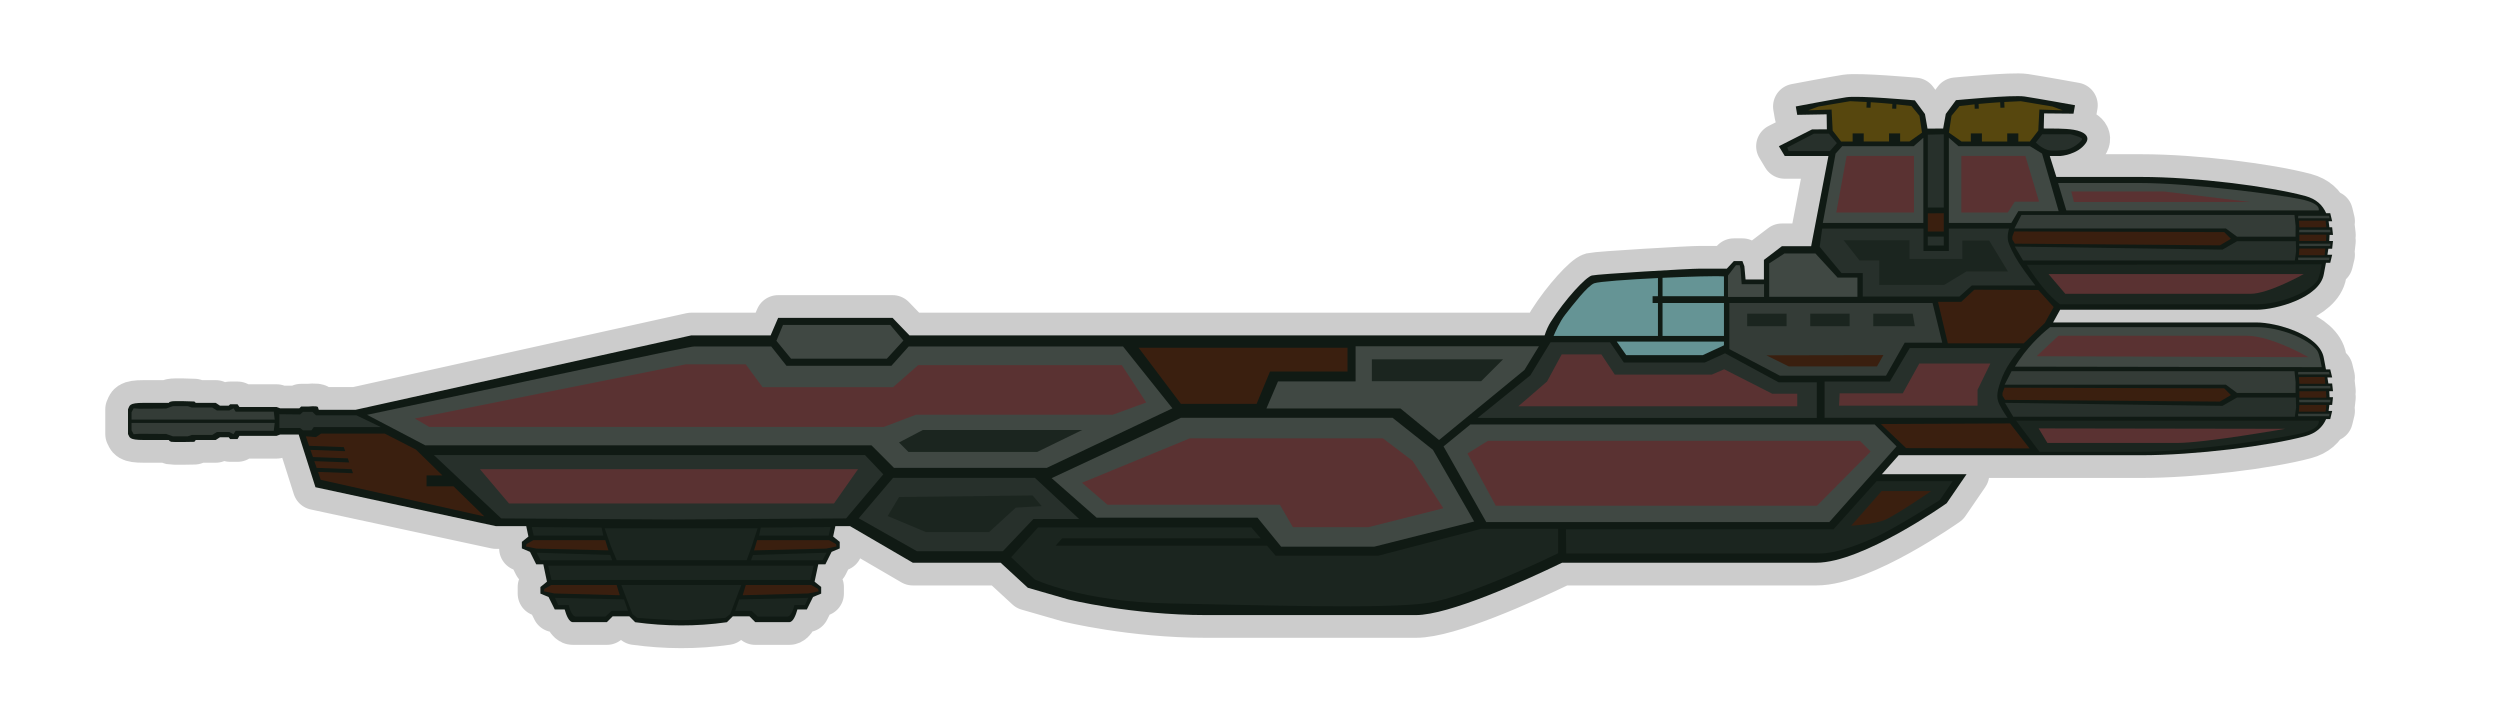 <?xml version="1.0" encoding="UTF-8" standalone="no"?><!DOCTYPE svg PUBLIC "-//W3C//DTD SVG 1.1//EN" "http://www.w3.org/Graphics/SVG/1.1/DTD/svg11.dtd"><svg width="55px" height="16px" version="1.1" xmlns="http://www.w3.org/2000/svg" xmlns:xlink="http://www.w3.org/1999/xlink" xml:space="preserve" xmlns:serif="http://www.serif.com/" style="fill-rule:evenodd;clip-rule:evenodd;stroke-linejoin:round;stroke-miterlimit:2;"><g><path d="M22.014,12.38l-1.932,0l-1.381,-0.805l-0.323,-0l-0.049,0.229l0.145,0.117l-0,0.144l-0.179,0.076l-0.137,0.275l-0.156,-0l-0.081,0.381l0.145,0.117l-0,0.145l-0.179,0.075l-0.137,0.275l-0.207,0c-0.036,0.129 -0.096,0.278 -0.178,0.278l-0.749,0l-0.127,-0.127l-0.368,0l-0.129,0.129c-0.68,0.097 -1.352,0.091 -2.018,0l-0.128,-0.129l-0.368,0l-0.127,0.127l-0.75,0c-0.082,0 -0.142,-0.149 -0.178,-0.278l-0.218,0l-0.137,-0.275l-0.179,-0.075l-0,-0.145l0.144,-0.117l-0.08,-0.381l-0.156,-0l-0.137,-0.275l-0.179,-0.076l-0,-0.144l0.144,-0.117l-0.048,-0.229l-0.667,-0l-3.97,-0.856l-0.369,-1.16l-0.406,0l-0.081,0.03l-0.817,0l-0.041,0.071l-0.163,-0l-0.031,-0.04l-0.194,-0l-0.092,0.06l-0.439,0l-0.031,0.04c0,0 -0.459,0.011 -0.51,0c-0.051,-0.02 -0.051,-0.04 -0.051,-0.04l-0.552,0c-0.337,0 -0.306,-0.06 -0.347,-0.131l-0,-0.545c0.041,-0.08 0.01,-0.141 0.347,-0.141l0.552,0c-0,0 -0,-0.02 0.051,-0.03c0.051,-0.02 0.51,0 0.51,0l0.031,0.03l0.439,0l0.092,0.061l0.194,-0l0.031,-0.03l0.163,-0l0.041,0.06l0.817,0l0.081,0.03l0.419,0l0.041,-0.04l0.153,-0c0,-0 0.194,-0.02 0.215,0.01l0.02,0.061l0.812,-0l7.381,-1.636l1.747,0l0.166,-0.386l2.517,0l0.373,0.386l13.972,0c0.04,-0.123 0.085,-0.217 0.133,-0.294c0.319,-0.503 0.772,-0.99 0.907,-1.024c0.134,-0.033 2.148,-0.151 2.383,-0.151l0.586,0l0.154,-0.166l0.189,-0l0.043,0.112l0.026,0.292l0.404,-0l-0,-0.43l0.395,-0.301l0.644,0l0.38,-1.985l-0.961,-0l-0.129,-0.215l0.73,-0.37c0,0 0.12,-0.001 0.326,-0.002l-0.005,-0.33l-0.647,0.012l-0.032,-0.185c-0,0 0.843,-0.16 1.11,-0.202c0.268,-0.043 1.51,0.068 1.51,0.068l0.222,0.301l0.056,0.32c0.114,-0 0.229,-0.001 0.344,-0.001l0.058,-0.321l0.224,-0.303c-0,-0 1.243,-0.121 1.51,-0.081c0.268,0.04 1.109,0.192 1.109,0.192l-0.033,0.186l-0.647,-0.006l-0.008,0.332c0.173,0.002 0.462,-0.005 0.659,0.028c0.241,0.04 0.367,0.151 0.267,0.293c-0.18,0.258 -0.558,0.284 -0.558,0.284l-0.235,-0l0.145,0.461l1.867,0c1.182,0 2.814,0.205 3.609,0.419c0.243,0.066 0.383,0.203 0.459,0.378l0.09,-0l0.043,0.178l-0.079,-0c0.008,0.043 0.014,0.087 0.018,0.132l0.06,-0l0.019,0.169l-0.075,0c-0.001,0.044 -0.004,0.089 -0.007,0.133l0.082,0l-0.019,0.17l-0.083,-0c-0.006,0.045 -0.013,0.089 -0.021,0.132l0.105,0l-0.043,0.178l-0.094,0c-0.018,0.09 -0.034,0.174 -0.047,0.249c-0.086,0.515 -1.042,0.784 -1.482,0.784l-4.32,-0l-0.154,0.279l4.474,-0c0.44,-0 1.396,0.268 1.482,0.784c0.013,0.074 0.029,0.158 0.047,0.249l0.094,-0l0.043,0.178l-0.105,-0c0.008,0.043 0.015,0.087 0.021,0.132l0.083,-0l0.019,0.169l-0.082,0c0.003,0.045 0.006,0.089 0.007,0.133l0.075,0l-0.019,0.17l-0.06,-0c-0.004,0.045 -0.01,0.089 -0.018,0.132l0.079,0l-0.043,0.178l-0.09,0c-0.076,0.174 -0.216,0.312 -0.459,0.377c-0.795,0.215 -2.427,0.419 -3.609,0.419l-5.336,0l-0.37,0.418l1.863,0l-0.437,0.638c0,0 -1.846,1.309 -2.869,1.309l-5.592,0c-0.852,0.411 -2.491,1.152 -3.218,1.152l-4.61,0c-1.649,0 -3.033,-0.344 -3.033,-0.344l-0.893,-0.257l-0.598,-0.551Z" style="fill:#ccc;stroke:#ccc;stroke-width:1px;"/><g><path d="M22.014,12.38l-1.932,0l-1.381,-0.805l-0.323,-0l-0.049,0.229l0.145,0.117l-0,0.144l-0.179,0.076l-0.137,0.275l-0.156,-0l-0.081,0.381l0.145,0.117l-0,0.145l-0.179,0.075l-0.137,0.275l-0.207,0c-0.036,0.129 -0.096,0.278 -0.178,0.278l-0.749,0l-0.127,-0.127l-0.368,0l-0.129,0.129c-0.68,0.097 -1.352,0.091 -2.018,0l-0.128,-0.129l-0.368,0l-0.127,0.127l-0.75,0c-0.082,0 -0.142,-0.149 -0.178,-0.278l-0.218,0l-0.137,-0.275l-0.179,-0.075l-0,-0.145l0.144,-0.117l-0.08,-0.381l-0.156,-0l-0.137,-0.275l-0.179,-0.076l-0,-0.144l0.144,-0.117l-0.048,-0.229l-0.667,-0l-3.97,-0.856l-0.369,-1.16l-0.406,0l-0.081,0.03l-0.817,0l-0.041,0.071l-0.163,-0l-0.031,-0.04l-0.194,-0l-0.092,0.06l-0.439,0l-0.031,0.04c0,0 -0.459,0.011 -0.51,0c-0.051,-0.02 -0.051,-0.04 -0.051,-0.04l-0.552,0c-0.337,0 -0.306,-0.06 -0.347,-0.131l-0,-0.545c0.041,-0.08 0.01,-0.141 0.347,-0.141l0.552,0c-0,0 -0,-0.02 0.051,-0.03c0.051,-0.02 0.51,0 0.51,0l0.031,0.03l0.439,0l0.092,0.061l0.194,-0l0.031,-0.03l0.163,-0l0.041,0.06l0.817,0l0.081,0.03l0.419,0l0.041,-0.04l0.153,-0c0,-0 0.194,-0.02 0.215,0.01l0.02,0.061l0.812,-0l7.381,-1.636l1.747,0l0.166,-0.386l2.517,0l0.373,0.386l13.972,0c0.04,-0.123 0.085,-0.217 0.133,-0.294c0.319,-0.503 0.772,-0.99 0.907,-1.024c0.134,-0.033 2.148,-0.151 2.383,-0.151l0.586,0l0.154,-0.166l0.189,-0l0.043,0.112l0.026,0.292l0.404,-0l-0,-0.43l0.395,-0.301l0.644,0l0.38,-1.985l-0.961,-0l-0.129,-0.215l0.73,-0.37c0,0 0.12,-0.001 0.326,-0.002l-0.005,-0.33l-0.647,0.012l-0.032,-0.185c-0,0 0.843,-0.16 1.11,-0.202c0.268,-0.043 1.51,0.068 1.51,0.068l0.222,0.301l0.056,0.32c0.114,-0 0.229,-0.001 0.344,-0.001l0.058,-0.321l0.224,-0.303c-0,-0 1.243,-0.121 1.51,-0.081c0.268,0.04 1.109,0.192 1.109,0.192l-0.033,0.186l-0.647,-0.006l-0.008,0.332c0.173,0.002 0.462,-0.005 0.659,0.028c0.241,0.04 0.367,0.151 0.267,0.293c-0.18,0.258 -0.558,0.284 -0.558,0.284l-0.235,-0l0.145,0.461l1.867,0c1.182,0 2.814,0.205 3.609,0.419c0.243,0.066 0.383,0.203 0.459,0.378l0.09,-0l0.043,0.178l-0.079,-0c0.008,0.043 0.014,0.087 0.018,0.132l0.06,-0l0.019,0.169l-0.075,0c-0.001,0.044 -0.004,0.089 -0.007,0.133l0.082,0l-0.019,0.17l-0.083,-0c-0.006,0.045 -0.013,0.089 -0.021,0.132l0.105,0l-0.043,0.178l-0.094,0c-0.018,0.09 -0.034,0.174 -0.047,0.249c-0.086,0.515 -1.042,0.784 -1.482,0.784l-4.32,-0l-0.154,0.279l4.474,-0c0.44,-0 1.396,0.268 1.482,0.784c0.013,0.074 0.029,0.158 0.047,0.249l0.094,-0l0.043,0.178l-0.105,-0c0.008,0.043 0.015,0.087 0.021,0.132l0.083,-0l0.019,0.169l-0.082,0c0.003,0.045 0.006,0.089 0.007,0.133l0.075,0l-0.019,0.17l-0.06,-0c-0.004,0.045 -0.01,0.089 -0.018,0.132l0.079,0l-0.043,0.178l-0.09,0c-0.076,0.174 -0.216,0.312 -0.459,0.377c-0.795,0.215 -2.427,0.419 -3.609,0.419l-5.336,0l-0.37,0.418l1.863,0l-0.437,0.638c0,0 -1.846,1.309 -2.869,1.309l-5.592,0c-0.852,0.411 -2.491,1.152 -3.218,1.152l-4.61,0c-1.649,0 -3.033,-0.344 -3.033,-0.344l-0.893,-0.257l-0.598,-0.551Z" style="fill:#101a14;"/><path d="M3.069,9.543l-0.129,0.009l-0.046,-0.087l-0,-0.161l3.149,0l-0.02,0.174l-0.839,-0l-0.047,0.074l-0.092,-0.048l-0.273,-0l-0.103,0.065l-0.448,-0l-0.092,0.03l-0.325,0l-0.149,-0.052l-0.586,-0.004Zm-0,-0.551l0.586,-0.004l0.149,-0.053l0.325,0l0.092,0.031l0.448,-0l0.103,0.065l0.273,-0l0.092,-0.048l0.047,0.074l0.839,-0l0.02,0.174l-3.149,-0l-0,-0.161l0.046,-0.087l0.129,0.009Zm47.488,-3.325l0.694,0l-0.012,0.055l-0.677,-0l-0.005,-0.055Zm0.024,-0.307l0.691,0l-0.006,0.054l-0.681,0l-0.004,-0.054Zm-0.024,-0.558l0.005,-0.054l0.677,-0l0.012,0.054l-0.694,0Zm0.024,0.308l0.004,-0.055l0.681,0l0.006,0.055l-0.691,-0Zm-0.024,3.992l0.694,0l-0.012,0.055l-0.677,-0l-0.005,-0.055Zm0.024,-0.307l0.691,0l-0.006,0.055l-0.681,-0l-0.004,-0.055Zm-0.024,-0.558l0.005,-0.054l0.677,0l0.012,0.054l-0.694,0Zm0.024,0.308l0.004,-0.055l0.681,0l0.006,0.055l-0.691,-0Zm-6.263,-3.519l0.153,-0.297l6.007,-0l0.026,0.243l-0.002,0.235l-1.287,-0l-0.245,-0.181l-4.652,-0Zm-0.216,3.437l0.153,-0.297l6.223,0l0.026,0.243l-0.002,0.235l-1.287,0l-0.245,-0.181l-4.868,0Zm-6.056,-0.783l0,-1.014l4.47,0l0.213,0.872l-0.825,-0l-0.412,0.726l-2.337,0l-1.109,-0.584Z" style="fill:#343c37;"/><path d="M6.146,9.113l0.458,0.005l0.062,-0.057l0.206,0l0.082,0.077l0.889,0l0.536,0.258l-1.476,-0l-0.052,0.072l-0.185,-0l-0.062,-0.052l-0.458,0l0,-0.303Zm43.069,-3.806l1.293,0l0.006,0.222l-0.028,0.201l-5.979,0l-0.181,-0.305l4.569,0.067l0.32,-0.185Zm-0,3.438l1.293,-0l0.006,0.221l-0.028,0.202l-6.195,-0l-0.181,-0.305l4.785,0.066l0.32,-0.184Zm-6.803,-5.782l0.351,-0.009l-0,1.611l-0.351,-0l0,-1.602Zm0.351,2.242l-0,0.197l-0.352,0l-0,-0.197l0.352,0Zm0.111,-0.176l1.326,0c-0,0 -0.054,0.152 -0.018,0.291c0.016,0.061 0.107,0.271 0.232,0.461c0.161,0.246 0.363,0.499 0.363,0.499l-1.397,0l-0.273,0.243l-2.126,0l-0,-0.516l-0.468,0l-0.48,-0.577l0.055,-0.401l2.228,0l0,0.493l0.558,0l0,-0.493Zm-0.86,2.629l2.44,0c-0,0 -0.296,0.351 -0.406,0.64c-0.11,0.288 -0.144,0.433 -0.062,0.598c0.083,0.165 0.179,0.295 0.179,0.295l-4.024,0l-0,-0.797l1.436,-0l0.437,-0.736Zm-7.902,-0.128l1.308,-0l0.304,0.445l1.782,0l0.445,-0.202l1.179,0.638l0.839,-0l-0,0.784l-7.461,0l1.161,-0.939l0.443,-0.726Zm-15.22,3.872l0.755,-0.889l3.121,0l0.973,0.905l-1.006,0l-0.672,0.708l-1.891,-0l-1.28,-0.724Zm-9.347,-1.391l9.484,0l0.403,0.424l-0.818,0.97l-3.789,0.024l-3.798,-0.024l-1.482,-1.394Zm29.775,-6.766l0.585,-0.304l0.33,0l0.176,0.207l-0.154,0.176l-0.906,0l-0.031,-0.079Zm5.609,-0.291l0.625,0c-0,0 0.266,0.066 0.253,0.11c-0.014,0.044 -0.203,0.225 -0.41,0.238c-0.082,0.005 -0.259,0.028 -0.356,-0.005c-0.147,-0.049 -0.251,-0.162 -0.251,-0.162l0.139,-0.181Z" style="fill:#27302b;"/><path d="M50.575,4.854l0.588,-0l0.017,0.148l-0.594,-0l-0.011,-0.148Zm0.011,0.448l0,-0.14l0.594,0l-0.008,0.141l-0.586,-0.001Zm-0.011,0.313l0.011,-0.147l0.571,-0l-0.016,0.148l-0.566,-0.001Zm0,3.441l0.011,-0.148l0.594,0l-0.017,0.149l-0.588,-0.001Zm0.011,-0.448l0.586,-0.001l0.008,0.141l-0.594,-0l0,-0.14Zm-0.011,-0.313l0.566,-0.001l0.016,0.149l-0.571,-0l-0.011,-0.148Zm-6.304,-3.088l0.043,-0.115l4.619,0.014l0.147,0.148l-0.244,0.144l-4.509,-0.038l-0.056,-0.091l-0,-0.062Zm-0.216,3.437l0.043,-0.115l4.835,0.015l0.147,0.147l-0.244,0.144l-4.725,-0.038l-0.056,-0.091l-0,-0.062Z" style="fill:#3a1f0f;"/><path d="M44.925,3.379l0.365,1.266l-0.887,-0l-0.154,0.26l-1.374,0l-0,-1.874l0.211,0.185l1.573,0l0.266,0.163Zm0.534,1.25l-0.181,-0.603l1.789,0c1.128,0 3.092,0.26 3.552,0.357c0.461,0.096 0.392,0.246 0.392,0.246l-5.552,-0Zm-13.701,5.192l0.591,-0.483l8.893,-0l0.483,0.483l-1.481,1.665l-7.546,-0l-0.94,-1.665Zm8.771,-6.605l1.573,0l0.211,-0.185l-0,1.874l-2.211,0l0.281,-1.526l0.146,-0.163Zm3.799,4.85c0.25,-0.403 0.54,-0.686 0.775,-0.869l4.543,0c0.523,0 1.15,0.264 1.332,0.517c0.057,0.08 0.099,0.363 0.099,0.363l-6.749,-0.011Zm-6.312,-2.004l0.174,-0.227l0.084,0l0.018,0.084l0.025,0.333l0.492,0l-0,0.28l-0.793,0l-0,-0.47Zm0.906,-0.267l0.335,-0.218l0.682,-0l0.489,0.531l0.435,0l-0,0.421l-1.941,0l-0,-0.734Zm-21.955,1.828l0.335,0.424l2.309,0l0.38,-0.424l4.716,0l1.086,1.36l-2.764,1.31l-3.362,-0l-0.494,-0.495l-9.816,0l-1.282,-0.672c3.551,-0.746 7.182,-1.526 7.195,-1.503l1.697,0Zm0.259,-0.475l2.359,-0l0.29,0.344l-0.365,0.399l-2.107,0l-0.322,-0.393l0.145,-0.35Zm10.635,1.839l0.255,-0.596l1.707,0l-0,-0.773l4.033,-0l-0.318,0.521l-1.879,1.542l-0.848,-0.694l-2.95,0Zm-4.725,1.532l2.846,-1.328l4.653,0l0.889,0.705l0.907,1.577l-2.199,0.554l-2.047,0l-0.52,-0.638l-3.539,0l-0.99,-0.87Z" style="fill:#404843;"/><path d="M40.758,3.113l-0.254,-0l-0.185,-0.24l-0.024,-0.463l-0.514,0.017l0.225,-0.083l0.698,-0.118c0.128,0.005 0.249,0.011 0.363,0.018l-0.005,0.124l0.09,0.003l0.005,-0.122c0.17,0.011 0.327,0.024 0.475,0.038l-0.004,0.103l0.09,0.003l0.003,-0.097c0.116,0.012 0.226,0.024 0.331,0.037l0.176,0.214l0.056,0.371l-0.276,0.195l-0.205,-0l-0,-0.178l-0.244,0l-0,0.178l-0.557,-0l-0,-0.178l-0.244,0l0,0.178Zm3.645,-0l-0,-0.178l-0.244,0l0,0.178l-0.557,-0l0,-0.178l-0.244,0l0,0.178l-0.205,-0l-0.276,-0.195l0.056,-0.371l0.176,-0.214c0.105,-0.013 0.215,-0.025 0.331,-0.037l0.003,0.097l0.09,-0.003l-0.004,-0.103c0.148,-0.014 0.305,-0.027 0.475,-0.038l0.005,0.122l0.09,-0.003l-0.005,-0.124c0.114,-0.007 0.235,-0.013 0.363,-0.018l0.698,0.118l0.225,0.083l-0.514,-0.017l-0.024,0.463l-0.185,0.24l-0.254,-0Z" style="fill:#57470e;"/><path d="M42.412,4.694l0,0.399l0.351,-0l-0,-0.402l-0.351,0.003Z" style="fill:#3a1f0f;"/><path d="M27.874,12.005l0.188,0.219l2.266,0l2.26,-0.59l1.691,-0l-0,0.537c-0,0 -1.942,0.956 -2.875,1.095c-0.933,0.138 -3.76,0.044 -5.684,0.009c-1.923,-0.034 -2.96,-0.53 -2.96,-0.53l-0.514,-0.486l0.591,-0.656l4.693,0l0.206,0.24l-4.369,0l-0.144,0.162l4.651,-0Zm16.481,-2.75l6.656,-0c0,-0 0.069,0.17 -0.392,0.28c-0.46,0.11 -2.424,0.405 -3.552,0.405l-2.197,0l-0.515,-0.685Zm0.237,-3.429l6.485,-0.011c-0,-0 -0.042,0.283 -0.099,0.363c-0.182,0.253 -0.809,0.516 -1.332,0.516l-4.327,0c-0.235,-0.182 -0.477,-0.466 -0.727,-0.868Zm-32.532,6.618l5.841,0l-0.074,0.315l-5.694,-0l-0.073,-0.315Zm0.15,0.709l1.518,0.034l0.088,0.252l-0.361,0l-0.136,0.126l-0.647,-0c-0.105,-0 -0.159,-0.253 -0.159,-0.253l-0.232,-0l-0.071,-0.159Zm5.57,0l-0.071,0.159l-0.232,-0c-0,-0 -0.054,0.253 -0.159,0.253l-0.647,-0l-0.136,-0.126l-0.361,0l0.088,-0.252l1.518,-0.034Zm-1.472,-0.283l-0.244,0.64l-0.107,0.083c-0,-0 -0.395,0.031 -0.79,0.046c-0.043,0.002 -0.087,0.003 -0.132,0.004c-0.015,-0 -0.031,-0 -0.046,-0c-0.016,-0 -0.031,-0 -0.047,-0c-0.044,-0.001 -0.089,-0.002 -0.132,-0.004c-0.395,-0.015 -0.789,-0.046 -0.789,-0.046l-0.107,-0.083l-0.245,-0.64l2.639,0Zm-4.502,-0.71l1.619,0.05l0.043,0.116l-1.574,0l-0.088,-0.166Zm6.379,0l-0.089,0.166l-1.573,0l0.042,-0.116l1.62,-0.05Zm-6.486,-0.565l1.536,0.013l0.037,0.176l-1.53,-0l-0.043,-0.189Zm6.574,-0l-0.043,0.189l-1.53,-0l0.037,-0.176l1.536,-0.013Zm-1.606,0.028l-0.141,0.43l-0.099,0.271l-2.859,-0l-0.124,-0.295l-0.141,-0.406l3.364,-0Zm17.784,0.022l5.886,-0l0.949,-1.059l1.672,0l-0.28,0.413c0,-0 -1.017,0.644 -1.447,0.833c-0.429,0.189 -0.864,0.344 -1.191,0.344l-5.583,-0l-0.006,-0.531Z" style="fill:#1b251f;"/><path d="M34.179,7.391c0.032,-0.077 0.131,-0.309 0.258,-0.472c0.155,-0.197 0.487,-0.632 0.636,-0.687c0.101,-0.037 0.745,-0.083 1.402,-0.115l0,0.4l-0.118,0l0,0.149l0.118,-0l0,0.725l-2.296,0Zm2.397,-1.279c0.595,-0.028 1.177,-0.044 1.351,-0.031l-0,0.436l-1.351,0l-0,-0.405Zm1.351,1.485l-0.466,0.216l-1.684,0l-0.208,-0.297l2.358,0l-0,0.081Zm-1.351,-0.206l-0,-0.725l1.351,-0l-0,0.725l-1.351,0Z" style="fill:#659495;"/><path d="M9.978,10.7l0.677,0.661l-3.599,-0.805l-0.059,-0.174l0.769,0.029l-0.031,-0.089l-0.769,-0.029l-0.051,-0.148l0.767,0.029l-0.031,-0.09l-0.766,-0.029l-0.055,-0.158l0.765,0.029l-0.031,-0.089l-0.764,-0.029l-0.072,-0.209l0.224,0.017l0.111,-0.077l1.401,0l0.687,0.352l0.581,0.568l-0.348,-0l-0,0.241l0.594,-0Zm34.864,-4.32l0.338,0.375l-0.193,0.349l-0.464,0.449l-1.671,-0l-0.216,-0.912l0.511,-0l0.287,-0.267l1.408,0.006Zm-3.464,2.949l2.843,-0.014l0.429,0.55l-2.716,-0.007l-0.556,-0.529Zm-16.329,-1.679l4.596,0l0,0.524l-1.705,-0l-0.295,0.711l-1.665,0l-0.931,-1.235Zm-8.71,5.445l0.069,-0.225l1.438,-0l0.152,0.086l0.012,0.053l-0.23,0.047l-1.441,0.039Zm0.25,-0.987l0.068,-0.225l1.583,-0l0.151,0.086l0.012,0.053l-0.229,0.047l-1.585,0.039Zm-2.955,0.987l-1.441,-0.039l-0.229,-0.047l0.012,-0.053l0.151,-0.086l1.439,-0l0.068,0.225Zm-0.249,-0.987l-1.585,-0.039l-0.23,-0.047l0.012,-0.053l0.152,-0.086l1.582,-0l0.069,0.225Z" style="fill:#3a1f0f;"/><path d="M39.305,6.9l-0,0.277l-0.867,0l0,-0.277l0.867,0Zm1.387,0l-0,0.277l-0.867,0l0,-0.277l0.867,0Zm1.387,0l0.048,0.277l-0.915,0l0,-0.277l0.867,0Zm-1.52,-1.615l1.451,-0l-0,0.412l1.161,0l0,-0.405l0.591,-0l0.413,0.68l-0.914,0l-0.488,0.296l-1.43,-0l-0,-0.537l-0.433,0l-0.351,-0.446Zm-21.03,6.068l0.251,-0.419l2.937,-0.034l0.201,0.235l-0.57,0.033l-0.587,0.537l-1.393,0l-0.839,-0.352Zm0.249,-1.618l0.524,-0.275l3.506,0l-0.988,0.482l-2.835,-0l-0.207,-0.207Zm13.29,-1.83l-0.482,0.481l-2.405,0l-0,-0.481l2.887,-0Z" style="fill:#1b251f;"/><path d="M40.398,4.676l0.228,-1.246l1.482,-0l-0,1.246l-1.71,-0Zm4.461,-0.24l-0.534,-0l-0.155,0.24l-1.021,-0l0,-1.246l1.409,-0l0.301,1.006Zm0.767,0.008l-0.058,-0.232l2.034,-0l1.899,0.232l-3.875,-0Zm-0.822,3.393l0.483,-0.451l4.135,-0c0.548,-0 1.364,0.472 1.364,0.472l-5.982,-0.021Zm-34.246,2.485l8.319,0l-0.53,0.755l-7.149,0l-0.64,-0.755Zm-1.434,-1.115l5.958,-1.191l1.325,-0l0.37,0.503l2.869,0l0.554,-0.486l4.48,-0l0.537,0.822l-0.738,0.269l-4.329,-0l-0.705,0.268l-10.002,0l-0.319,-0.185Zm23.16,0.77l0.451,-0.279l8.184,0l0.236,0.236l-1.181,1.192l-7.067,0l-0.623,-1.149Zm-7.92,1.127l-0.561,-0.483l2.373,-0.977l4.249,-0l0.652,0.495l0.677,1.043l-1.655,0.417l-1.655,-0l-0.287,-0.495l-3.793,-0Zm9.04,-2.166l0.631,-0.545l0.322,-0.596l0.873,0l0.295,0.444l2.135,-0l0.272,-0.117l1.057,0.538l0.55,0l0,0.276l-6.135,0Zm7.055,-0.013l0.013,-0.272l1.389,0l0.363,-0.655l1.564,0l-0.282,0.578l0,0.349l-3.047,-0Zm4.391,0.5l5.425,0.009c0,-0 -1.761,0.311 -2.384,0.311l-2.848,0l-0.193,-0.32Zm0.217,-3.396l5.616,-0c-0,-0 -0.77,0.435 -1.174,0.435l-4.072,-0l-0.37,-0.435Z" style="fill:#5a3232;"/><path d="M40.726,11.566l0.671,-0.763l1.089,0c0,0 -0.723,0.496 -0.992,0.623c-0.235,0.111 -0.768,0.14 -0.768,0.14Zm-1.867,-3.749l2.576,-0.005l-0.141,0.249l-1.942,0l-0.493,-0.244Z" style="fill:#3a1f0f;"/></g></g></svg>